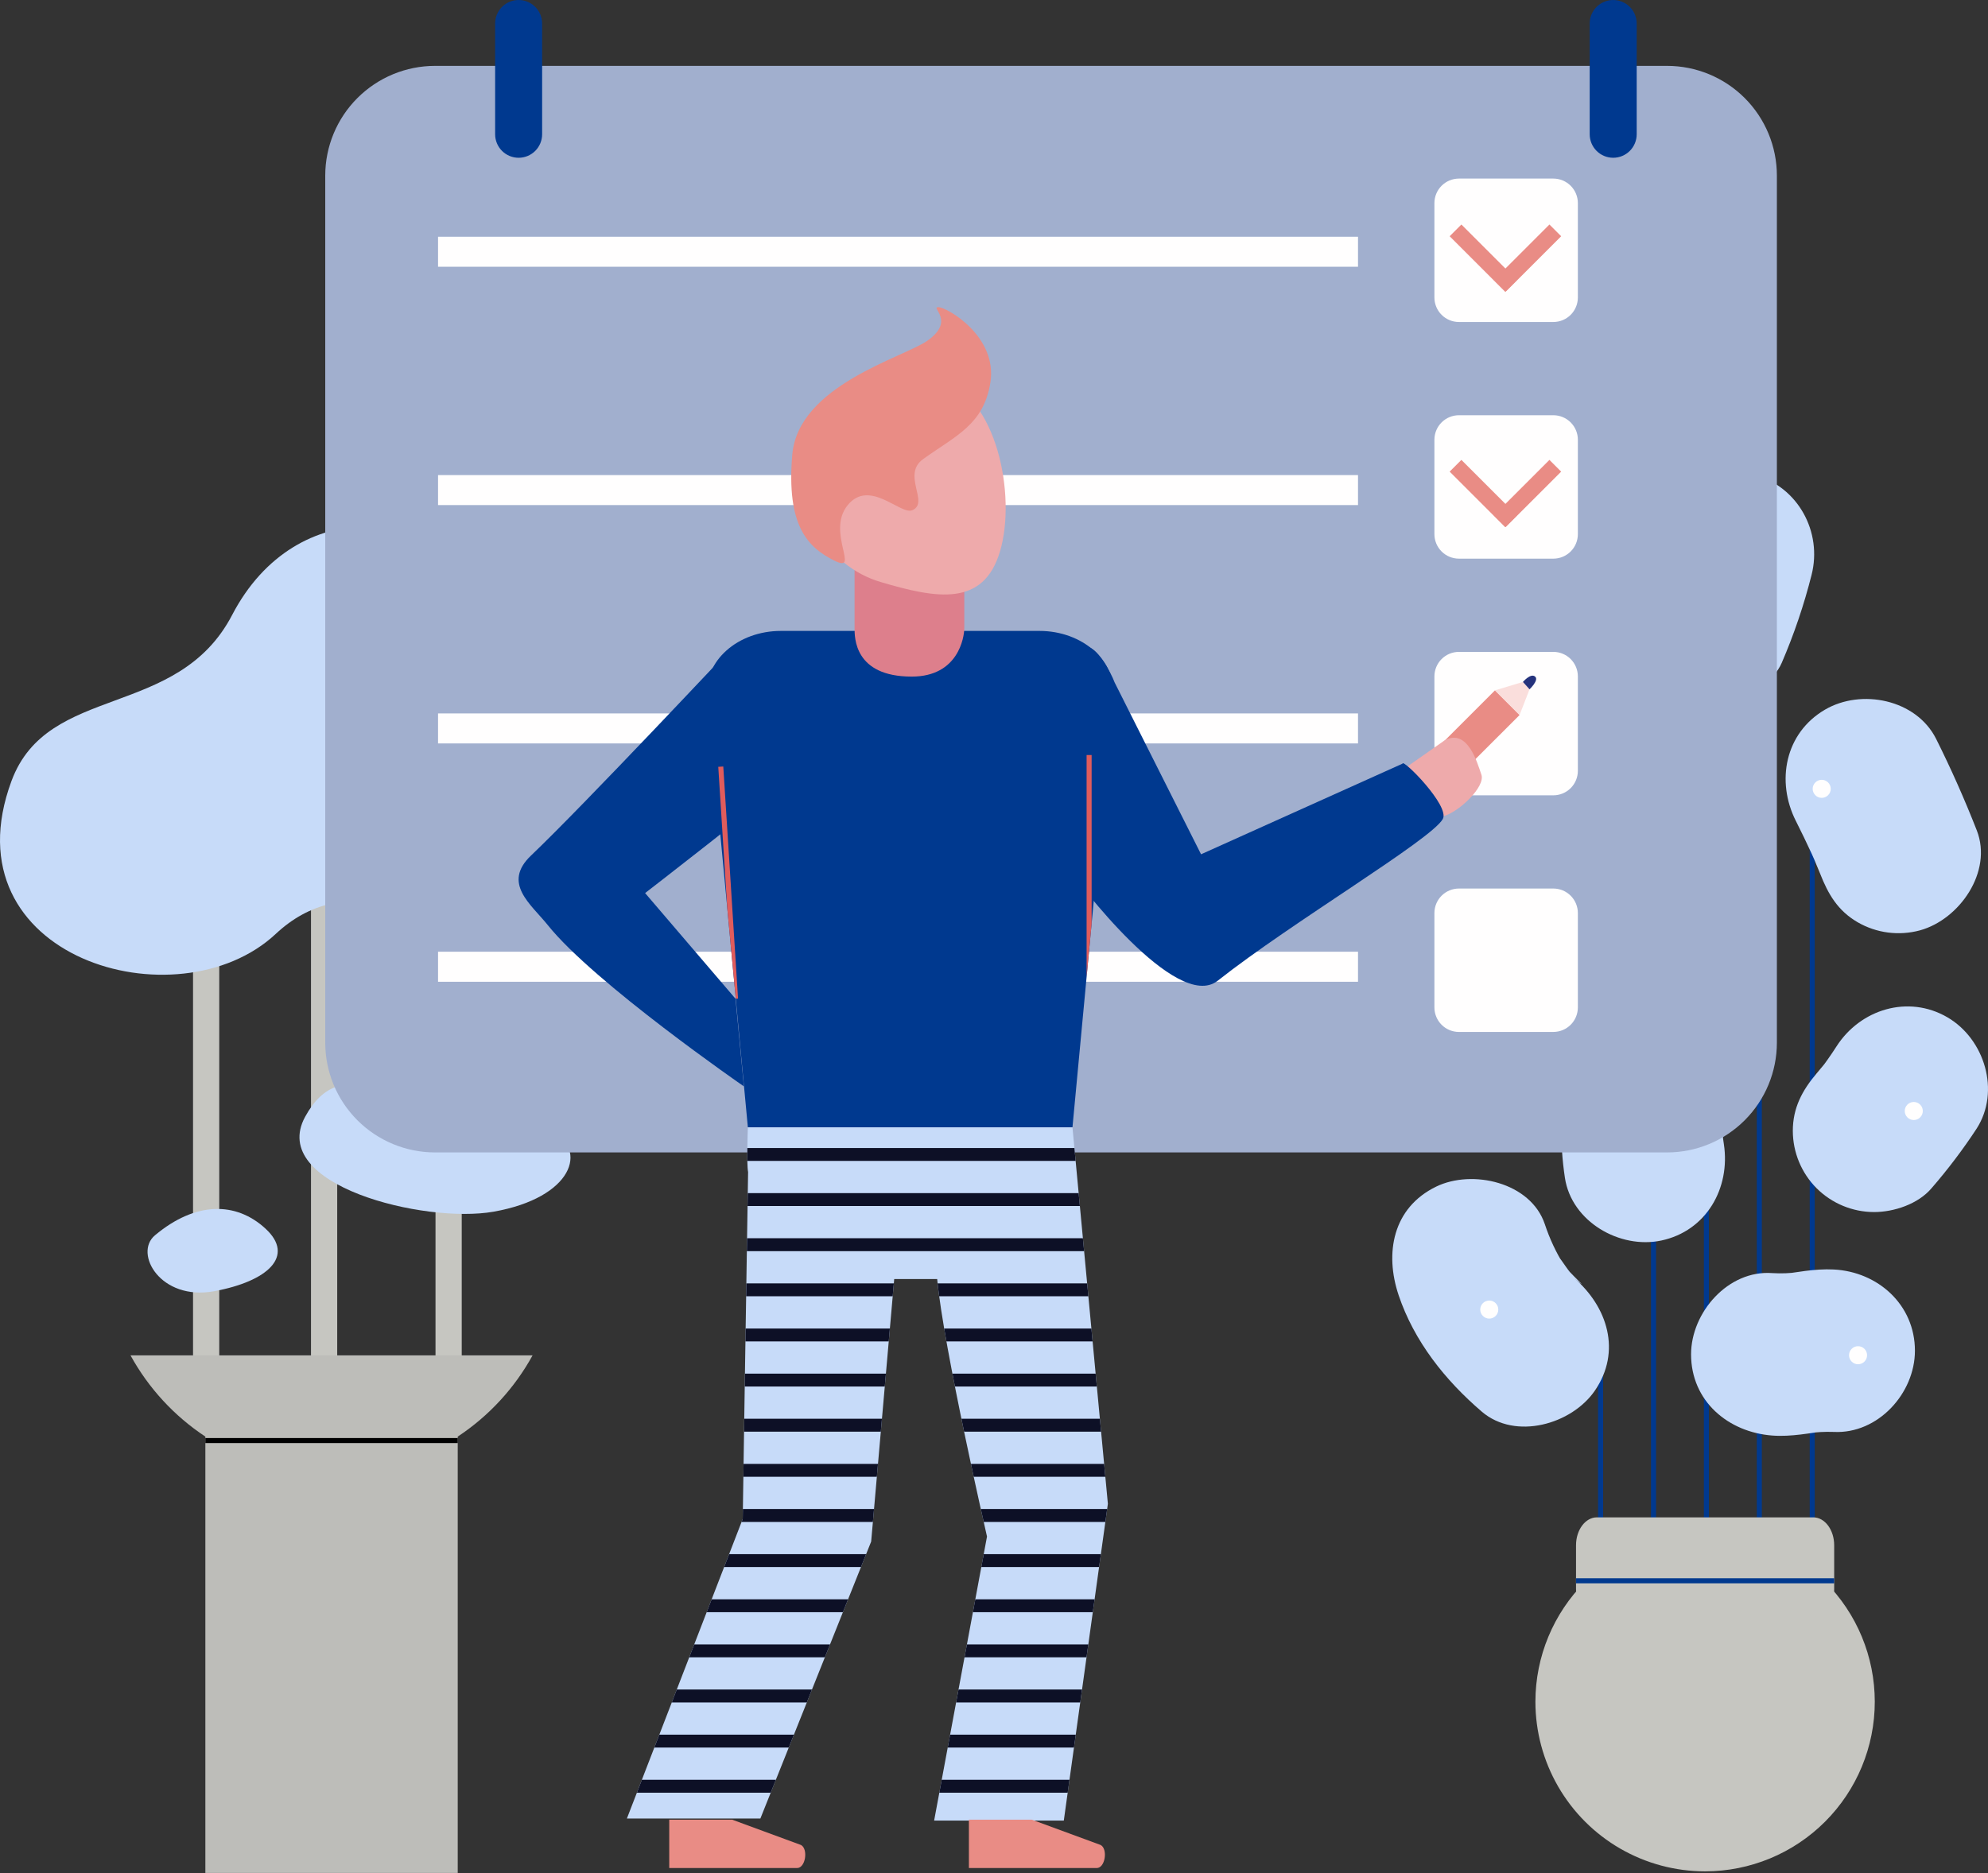 <svg xmlns="http://www.w3.org/2000/svg" xmlns:xlink="http://www.w3.org/1999/xlink" width="621.824" height="586" viewBox="0 0 621.824 586">
  <rect x="0" y="0" width="621.824" height="586" fill="#333333" stroke="none"/>
  <defs>
    <clipPath id="clip-path">
      <path id="Path_257" data-name="Path 257" d="M139.693,96.85h1.574V-47.225h-1.574Z" transform="translate(-139.693 47.225)" fill="#00398f"/>
    </clipPath>
    <clipPath id="clip-path-2">
      <path id="Path_259" data-name="Path 259" d="M148.9,249.449h1.577V-114.377H148.9Z" transform="translate(-148.904 114.377)" fill="#00398f"/>
    </clipPath>
    <clipPath id="clip-path-3">
      <path id="Path_261" data-name="Path 261" d="M144.3,186.284h1.574v-268H144.3Z" transform="translate(-144.299 81.715)" fill="#00398f"/>
    </clipPath>
    <clipPath id="clip-path-4">
      <path id="Path_263" data-name="Path 263" d="M158.115,180.725h1.577V-95.891h-1.577Z" transform="translate(-158.115 95.891)" fill="#00398f"/>
    </clipPath>
    <clipPath id="clip-path-5">
      <path id="Path_265" data-name="Path 265" d="M153.51,257.64h1.574V-115.9H153.51Z" transform="translate(-153.51 115.902)" fill="#00398f"/>
    </clipPath>
    <clipPath id="clip-path-6">
      <path id="Path_268" data-name="Path 268" d="M134.237,23.217A53.075,53.075,0,1,1,187.314,76.29a53.075,53.075,0,0,1-53.077-53.073" transform="translate(-134.237 29.856)" fill="none" clip-rule="evenodd"/>
    </clipPath>
    <clipPath id="clip-path-7">
      <path id="Path_267" data-name="Path 267" d="M-607,1292.342H2845.935V-188H-607Z" transform="translate(607 188)" fill="none"/>
    </clipPath>
    <clipPath id="clip-path-8">
      <path id="Path_271" data-name="Path 271" d="M144.311-31.139H211.98c3.615,0,6.543,3.913,6.543,8.738V-8.725c0,4.822-2.928,8.735-6.543,8.735H144.311c-3.615,0-6.539-3.913-6.539-8.735V-22.4c0-4.825,2.925-8.738,6.539-8.738" transform="translate(-137.772 31.139)" fill="none" clip-rule="evenodd"/>
    </clipPath>
    <clipPath id="clip-path-10">
      <path id="Path_275" data-name="Path 275" d="M144.311-31.139H211.98c3.615,0,6.543,3.913,6.543,8.738V-8.725c0,4.822-2.928,8.735-6.543,8.735H144.311c-3.615,0-6.539-3.913-6.539-8.735V-22.4C137.772-27.226,140.7-31.139,144.311-31.139Z" transform="translate(-137.772 31.139)" fill="none" clip-rule="evenodd"/>
    </clipPath>
    <clipPath id="clip-path-12">
      <rect id="Rectangle_17" data-name="Rectangle 17" width="86.234" height="3.593" fill="#00398f"/>
    </clipPath>
    <clipPath id="clip-path-13">
      <path id="Path_273" data-name="Path 273" d="M137.772-24.258h80.751v-1.574H137.772Z" transform="translate(-137.772 25.832)" fill="#00398f"/>
    </clipPath>
    <clipPath id="clip-path-14">
      <path id="Path_278" data-name="Path 278" d="M150.148-103.525a154.852,154.852,0,0,1-6.137,19.974q1.277-3.034,2.562-6.069c-.212.492-.428.988-.64,1.484-2.831,6.582-4.545,12.36-2.562,19.579a25.609,25.609,0,0,0,11.677,15.188,25.6,25.6,0,0,0,19.582,2.562c5.695-1.567,12.737-5.986,15.188-11.681a182,182,0,0,0,9.335-27.526c3.413-13.417-4.207-27.534-17.746-31.26-13.151-3.618-27.846,4.33-31.26,17.75" transform="translate(-142.515 122.148)" fill="#c7dbf9" clip-rule="evenodd"/>
    </clipPath>
    <clipPath id="clip-path-15">
      <path id="Path_277" data-name="Path 277" d="M-607,1292.342H2845.935V-188H-607Z" transform="translate(607 188)" fill="#c7dbf9"/>
    </clipPath>
    <clipPath id="clip-path-16">
      <path id="Path_281" data-name="Path 281" d="M123.757-24.277C128.63-9.8,138.327,2.358,149.778,12.174c10.535,9.026,28.116,3.967,35.338-6.536,8.469-12.31,3.974-26.334-6.532-35.338,5.562,4.768-.244-.625-1.3-1.858-.938-1.092-5.472-7.926-1.782-2.08a59.645,59.645,0,0,1-6.008-12.838c-4.423-13.154-22.708-17.222-33.962-11.767-13.636,6.608-16.183,20.847-11.771,33.965" transform="translate(-121.775 60.596)" fill="none" clip-rule="evenodd"/>
    </clipPath>
    <clipPath id="clip-path-18">
      <path id="Path_284" data-name="Path 284" d="M141.842-60.42c-.079,9.1-1.872,17.929-3.532,26.851A100.471,100.471,0,0,0,137.624.476c2.077,13.708,17.157,22.345,30.117,19.607,14.146-2.989,21.68-16.427,19.607-30.117q-.663-4.807-.284-1.473-.043-2.733.147-5.458a107.1,107.1,0,0,1,1.843-13.517c1.581-8.95,3.449-17.725,3.528-26.855.122-13.837-9.479-26.05-23.829-26.912-13.276-.8-26.79,9.974-26.912,23.829" transform="translate(-136.491 84.291)" fill="#c7dbf9" clip-rule="evenodd"/>
    </clipPath>
    <clipPath id="clip-path-20">
      <path id="Path_287" data-name="Path 287" d="M159.2-64.286q2.587,5.142,5,10.366c.7,1.516,1.365,3.047,2.034,4.578-3.054-7,0,.122.571,1.574,2.512,6.432,5.519,11.577,11.681,15.188a25.57,25.57,0,0,0,19.579,2.562c12.31-3.388,22.794-18.339,17.75-31.26Q210.1-75.889,203.083-89.936c-6.22-12.367-23.391-15.781-34.767-9.116-12.5,7.323-15.339,22.392-9.119,34.766" transform="translate(-156.018 102.4)" fill="#c7dbf9" clip-rule="evenodd"/>
    </clipPath>
    <clipPath id="clip-path-22">
      <path id="Path_290" data-name="Path 290" d="M170.281-63.079c-1.8,2.806-3.726,5.512-5.756,8.149q1.989-2.571,3.974-5.142-2.15,2.743-4.409,5.4c-4.506,5.311-7.445,10.794-7.445,17.969a25.5,25.5,0,0,0,7.445,17.965,25.5,25.5,0,0,0,17.965,7.445c6.248,0,13.8-2.522,17.969-7.445a174.279,174.279,0,0,0,14.139-18.695c7.466-11.685,2.472-27.979-9.116-34.766-12.31-7.211-27.325-2.533-34.766,9.116" transform="translate(-156.645 75.627)" fill="none" clip-rule="evenodd"/>
    </clipPath>
    <clipPath id="clip-path-24">
      <path id="Path_293" data-name="Path 293" d="M173.2-.736c5.943.446,11.875-.787,17.732-1.592l-6.755.905a45.641,45.641,0,0,1,8.224-.446c13.844.7,25.41-12.087,25.41-25.41,0-14.379-11.58-24.713-25.41-25.41-5.925-.3-11.843.931-17.685,1.721q3.379-.453,6.755-.909a41.08,41.08,0,0,1-8.271.316c-13.83-1.035-25.41,12.346-25.41,25.414,0,14.635,11.606,24.375,25.41,25.41" transform="translate(-147.786 52.734)" fill="none" clip-rule="evenodd"/>
    </clipPath>
    <clipPath id="clip-path-26">
      <path id="Path_296" data-name="Path 296" d="M132.98-97.645a2.822,2.822,0,0,1-2.824,2.821,2.818,2.818,0,0,1-2.821-2.821,2.822,2.822,0,0,1,2.821-2.824,2.825,2.825,0,0,1,2.824,2.824" transform="translate(-127.335 100.469)" fill="none" clip-rule="evenodd"/>
    </clipPath>
    <clipPath id="clip-path-28">
      <path id="Path_299" data-name="Path 299" d="M153.885-106.682a2.825,2.825,0,0,1-2.824,2.824,2.825,2.825,0,0,1-2.824-2.824,2.825,2.825,0,0,1,2.824-2.824,2.825,2.825,0,0,1,2.824,2.824" transform="translate(-148.237 109.506)" fill="none" clip-rule="evenodd"/>
    </clipPath>
    <clipPath id="clip-path-30">
      <path id="Path_302" data-name="Path 302" d="M164.022-92.54a2.825,2.825,0,0,1-2.824,2.824,2.825,2.825,0,0,1-2.824-2.824,2.822,2.822,0,0,1,2.824-2.821,2.821,2.821,0,0,1,2.824,2.821" transform="translate(-158.374 95.361)" fill="none" clip-rule="evenodd"/>
    </clipPath>
    <clipPath id="clip-path-32">
      <path id="Path_305" data-name="Path 305" d="M153.753-71.338a2.822,2.822,0,0,1-2.821,2.824,2.825,2.825,0,0,1-2.824-2.824,2.825,2.825,0,0,1,2.824-2.824,2.822,2.822,0,0,1,2.821,2.824" transform="translate(-148.108 74.162)" fill="none" clip-rule="evenodd"/>
    </clipPath>
    <clipPath id="clip-path-34">
      <path id="Path_308" data-name="Path 308" d="M172.037-64.484a2.825,2.825,0,0,1-2.824,2.824,2.825,2.825,0,0,1-2.824-2.824,2.825,2.825,0,0,1,2.824-2.824,2.825,2.825,0,0,1,2.824,2.824" transform="translate(-166.389 67.308)" fill="none" clip-rule="evenodd"/>
    </clipPath>
    <clipPath id="clip-path-36">
      <path id="Path_311" data-name="Path 311" d="M167.183-43.218a2.822,2.822,0,0,1-2.821,2.824,2.825,2.825,0,0,1-2.824-2.824,2.825,2.825,0,0,1,2.824-2.824,2.822,2.822,0,0,1,2.821,2.824" transform="translate(-161.538 46.042)" fill="none" clip-rule="evenodd"/>
    </clipPath>
    <clipPath id="clip-path-38">
      <path id="Path_314" data-name="Path 314" d="M135.033-47.707a2.824,2.824,0,0,1-2.26,3.291,2.824,2.824,0,0,1-3.291-2.264,2.824,2.824,0,0,1,2.264-3.291,2.819,2.819,0,0,1,3.288,2.264" transform="translate(-129.434 50.018)" fill="none" clip-rule="evenodd"/>
    </clipPath>
    <clipPath id="clip-path-40">
      <path id="Path_316" data-name="Path 316" d="M27.647,86.674h8.2V-92.07h-8.2Z" transform="translate(-27.647 92.07)" fill="none"/>
    </clipPath>
    <clipPath id="clip-path-41">
      <path id="Path_318" data-name="Path 318" d="M17.378,70.2h8.2V-87.544h-8.2Z" transform="translate(-17.378 87.544)" fill="none"/>
    </clipPath>
    <clipPath id="clip-path-42">
      <path id="Path_320" data-name="Path 320" d="M38.487,73.363h8.2V-84.376h-8.2Z" transform="translate(-38.487 84.376)" fill="none"/>
    </clipPath>
    <clipPath id="clip-path-43">
      <path id="Path_323" data-name="Path 323" d="M137.7-45.244H11.935A71.939,71.939,0,0,0,35.347-19.827V116.7h78.94V-19.827A71.939,71.939,0,0,0,137.7-45.244" transform="translate(-11.935 45.244)" fill="none" clip-rule="evenodd"/>
    </clipPath>
    <clipPath id="clip-path-45">
      <path id="Path_327" data-name="Path 327" d="M137.7-45.244H11.935A71.939,71.939,0,0,0,35.347-19.827V116.7h78.94V-19.827A71.939,71.939,0,0,0,137.7-45.244Z" transform="translate(-11.935 45.244)" fill="none" clip-rule="evenodd"/>
    </clipPath>
    <clipPath id="clip-path-46">
      <path id="Path_326" data-name="Path 326" d="M-607,1292.342H2845.935V-188H-607Z" transform="translate(607 188)"/>
    </clipPath>
    <clipPath id="clip-path-47">
      <rect id="Rectangle_18" data-name="Rectangle 18" width="118.571" height="7.186"/>
    </clipPath>
    <clipPath id="clip-path-48">
      <path id="Path_325" data-name="Path 325" d="M14.887-36.472H130.045v-1.574H14.887Z" transform="translate(-14.887 38.046)"/>
    </clipPath>
    <clipPath id="clip-path-49">
      <path id="Path_330" data-name="Path 330" d="M153.136-93.15C138.785-123.9,93.25-128.258,73.187-89.733,56.1-56.932,15.529-68.466,4.171-37.8c-20.5,55.348,51.963,76.565,82.68,47.831C108.036-9.784,135.009,2,158.6,20.965c38.266,30.749,97.717-34.849,60.133-65.6-29.168-23.865-47.917-10.628-65.6-48.517" transform="translate(-0.574 117.421)" fill="#c7dbf9" clip-rule="evenodd"/>
    </clipPath>
    <clipPath id="clip-path-51">
      <path id="Path_333" data-name="Path 333" d="M15.725-49.74c-6.7,5.612,1.714,20.57,18.515,17.484S59.611-43.225,50.355-51.8s-21.946-8.573-34.63,2.059" transform="translate(-13.418 57.992)" fill="#c7dbf9" clip-rule="evenodd"/>
    </clipPath>
    <clipPath id="clip-path-53">
      <path id="Path_336" data-name="Path 336" d="M28.419-58.775c11.448-20.991,29-3.4,39.937,1.947,21.914,10.715,25.478-3.331,37.012,2.436,11.692,5.842,6.82,20.94-18.019,25.324-21.587,3.812-70.618-8.278-58.93-29.707" transform="translate(-26.644 68.817)" fill="#c7dbf9" clip-rule="evenodd"/>
    </clipPath>
    <clipPath id="clip-path-55">
      <path id="Path_339" data-name="Path 339" d="M448.589,182.423H63.244a34.357,34.357,0,0,1-34.357-34.357V-123.171a34.357,34.357,0,0,1,34.357-34.357H448.589a34.357,34.357,0,0,1,34.357,34.357V148.066a34.357,34.357,0,0,1-34.357,34.357" transform="translate(-28.887 157.528)" fill="none" clip-rule="evenodd"/>
    </clipPath>
    <clipPath id="clip-path-57">
      <path id="Path_341" data-name="Path 341" d="M38.707-133.263H326.465v-9.385H38.707Z" transform="translate(-38.707 142.648)" fill="none"/>
    </clipPath>
    <clipPath id="clip-path-58">
      <path id="Path_343" data-name="Path 343" d="M38.707-112.511H326.465V-121.9H38.707Z" transform="translate(-38.707 121.896)" fill="none"/>
    </clipPath>
    <clipPath id="clip-path-59">
      <path id="Path_345" data-name="Path 345" d="M38.707-91.758H326.465v-9.385H38.707Z" transform="translate(-38.707 101.143)" fill="none"/>
    </clipPath>
    <clipPath id="clip-path-60">
      <path id="Path_347" data-name="Path 347" d="M38.707-71H326.465v-9.389H38.707Z" transform="translate(-38.707 80.391)" fill="none"/>
    </clipPath>
    <clipPath id="clip-path-61">
      <path id="Path_350" data-name="Path 350" d="M162.643-102.84H133.119a7.673,7.673,0,0,1-7.675-7.675v-29.521a7.676,7.676,0,0,1,7.675-7.678h29.524a7.679,7.679,0,0,1,7.675,7.678v29.521a7.676,7.676,0,0,1-7.675,7.675" transform="translate(-125.444 147.714)" fill="none" clip-rule="evenodd"/>
    </clipPath>
    <clipPath id="clip-path-63">
      <path id="Path_353" data-name="Path 353" d="M162.643-82.233H133.119a7.676,7.676,0,0,1-7.675-7.675v-29.524a7.673,7.673,0,0,1,7.675-7.675h29.524a7.676,7.676,0,0,1,7.675,7.675v29.524a7.678,7.678,0,0,1-7.675,7.675" transform="translate(-125.444 127.107)" fill="none" clip-rule="evenodd"/>
    </clipPath>
    <clipPath id="clip-path-65">
      <path id="Path_356" data-name="Path 356" d="M162.643-61.627H133.119a7.673,7.673,0,0,1-7.675-7.675V-98.826a7.676,7.676,0,0,1,7.675-7.675h29.524a7.678,7.678,0,0,1,7.675,7.675V-69.3a7.676,7.676,0,0,1-7.675,7.675" transform="translate(-125.444 106.501)" fill="none" clip-rule="evenodd"/>
    </clipPath>
    <clipPath id="clip-path-67">
      <path id="Path_359" data-name="Path 359" d="M162.643-41.02H133.119a7.676,7.676,0,0,1-7.675-7.675V-78.219a7.673,7.673,0,0,1,7.675-7.675h29.524a7.676,7.676,0,0,1,7.675,7.675V-48.7a7.678,7.678,0,0,1-7.675,7.675" transform="translate(-125.444 85.894)" fill="none" clip-rule="evenodd"/>
    </clipPath>
    <clipPath id="clip-path-69">
      <path id="Path_362" data-name="Path 362" d="M132.636-74.66l-7.707-7.7,20.786-20.786,7.707,7.707L132.636-74.66" transform="translate(-124.929 103.149)" fill="none" clip-rule="evenodd"/>
    </clipPath>
    <clipPath id="clip-path-71">
      <path id="Path_365" data-name="Path 365" d="M135.158-74.523c4.8-1.383,13.028-9.18,11.721-12.957-1.286-3.7-4.279-14.462-11.386-10.794l-12.648,8.864,6.176,16.654,6.137-1.768" transform="translate(-122.845 99.025)" fill="none" clip-rule="evenodd"/>
    </clipPath>
    <clipPath id="clip-path-73">
      <path id="Path_368" data-name="Path 368" d="M92.983-65.1H194.516L205.593,52.693l-13.787,99.115H151.244l16.539-88.874S154.151,3.615,152.2-17.627H138.762l-7.211,82.134L96.9,151.15H55.148L91.38,57.418S92.8-37.108,93.058-51.114c-.517-2.45-.075-13.988-.075-13.988" transform="translate(-55.148 65.102)" fill="none" clip-rule="evenodd"/>
    </clipPath>
    <clipPath id="clip-path-75">
      <path id="Path_371" data-name="Path 371" d="M74.886,46.981H176.419L189.1-87.885c1.135-11-9.5-20.441-23.021-20.441H85.231c-13.524,0-24.156,9.443-23.021,20.441L74.886,46.981" transform="translate(-62.127 108.326)" fill="#00398f" clip-rule="evenodd"/>
    </clipPath>
    <clipPath id="clip-path-76">
      <path id="Path_370" data-name="Path 370" d="M-607,1292.342H2845.935V-188H-607Z" transform="translate(607 188)" fill="#00398f"/>
    </clipPath>
    <clipPath id="clip-path-77">
      <path id="Path_374" data-name="Path 374" d="M92.846-76.055c-17.983,0-17.879-12.231-17.879-15.17v-19.9c0-4.506,6.723-4.125,10.725-4.125H98.566c4,0,10.722,3.651,10.722,8.16v15.867c0,2.9-1.89,15.17-16.442,15.17" transform="translate(-74.967 115.26)" fill="none" clip-rule="evenodd"/>
    </clipPath>
    <clipPath id="clip-path-79">
      <path id="Path_377" data-name="Path 377" d="M131.648-75.51c-5.17,17.5-19.805,14.821-37.3,9.651A33.043,33.043,0,0,1,72.021-106.91a33.04,33.04,0,0,1,41.051-22.324c17.5,5.17,23.747,36.225,18.576,53.723" transform="translate(-70.658 130.596)" fill="none" clip-rule="evenodd"/>
    </clipPath>
    <clipPath id="clip-path-81">
      <path id="Path_380" data-name="Path 380" d="M113.115-95.83,140.16-42.046,203.172-70.4c0-1.739,14.922,13.266,12.6,17.329C212.01-46.49,168.516-20.778,145.384-2.5c-12.935,10.226-44.6-31.791-46.408-34.81-2.892-4.815-6.809-34.655-7.351-51.305A7.316,7.316,0,0,1,98.2-96.132l6-10.794c3.32-.341,7.754,7.966,8.918,11.1" transform="translate(-91.621 106.936)" fill="#00398f" clip-rule="evenodd"/>
    </clipPath>
    <clipPath id="clip-path-83">
      <path id="Path_383" data-name="Path 383" d="M113.122-107.094S66.175-57.021,49.611-41.251c-9.137,8.7,0,15.231,5.221,21.756,14.48,18.1,61.352,50.472,61.352,50.472L113.571,3.565,85.29-29.5S125.069-60.222,126.4-62.436c3.622-6.033.6-32.589.6-32.589l-13.88-12.069" transform="translate(-45.72 107.094)" fill="#00398f" clip-rule="evenodd"/>
    </clipPath>
    <clipPath id="clip-path-85">
      <path id="Path_386" data-name="Path 386" d="M104.635-4.811H84.92V10.312h39.987c2.637,0,3.546-5.929,1.236-7.208L104.635-4.811" transform="translate(-84.92 4.811)" fill="none" clip-rule="evenodd"/>
    </clipPath>
    <clipPath id="clip-path-87">
      <path id="Path_389" data-name="Path 389" d="M78.548-4.811H58.833V10.312H98.82c2.641,0,3.546-5.929,1.236-7.208L78.548-4.811" transform="translate(-58.833 4.811)" fill="none" clip-rule="evenodd"/>
    </clipPath>
    <clipPath id="clip-path-89">
      <path id="Path_396" data-name="Path 396" d="M74.886,46.981H176.419L189.1-87.885c1.135-11-9.5-20.441-23.021-20.441H85.231c-13.524,0-24.156,9.443-23.021,20.441Z" transform="translate(-62.127 108.326)" fill="none" clip-rule="evenodd"/>
    </clipPath>
    <clipPath id="clip-path-91">
      <rect id="Rectangle_19" data-name="Rectangle 19" width="118.571" height="79.047" fill="none"/>
    </clipPath>
    <clipPath id="clip-path-92">
      <path id="Path_391" data-name="Path 391" d="M95.166-23.891H96.74V-97.52H95.166Z" transform="translate(-95.166 97.52)" fill="none"/>
    </clipPath>
    <clipPath id="clip-path-93">
      <path id="Path_394" data-name="Path 394" d="M67.715-23.8,63.1-96.42l1.57-.1L69.286-23.9l-1.57.1" transform="translate(-63.102 96.521)" fill="none" clip-rule="evenodd"/>
    </clipPath>
    <clipPath id="clip-path-94">
      <path id="Path_393" data-name="Path 393" d="M61,49.095H193.943V-109H61Z" transform="translate(-61 109)" fill="none"/>
    </clipPath>
    <clipPath id="clip-path-95">
      <path id="Path_399" data-name="Path 399" d="M130.714-101.246l7.707,7.707,3.112-8.038-2.07-2.307-8.749,2.637" transform="translate(-130.714 103.883)" fill="none" clip-rule="evenodd"/>
    </clipPath>
    <clipPath id="clip-path-97">
      <path id="Path_402" data-name="Path 402" d="M133.149-102.465l2.07,2.307s2.943-2.785,1.811-3.916c-1.358-1.358-3.88,1.61-3.88,1.61" transform="translate(-133.149 104.43)" fill="none" clip-rule="evenodd"/>
    </clipPath>
    <clipPath id="clip-path-99">
      <path id="Path_434" data-name="Path 434" d="M92.983-65.1H194.516L205.593,52.693l-13.787,99.115H151.244l16.539-88.874S154.151,3.615,152.2-17.627H138.762l-7.211,82.134L96.9,151.15H55.148L91.38,57.418S92.8-37.108,93.058-51.114C92.541-53.565,92.983-65.1,92.983-65.1Z" transform="translate(-55.148 65.102)" fill="none" clip-rule="evenodd"/>
    </clipPath>
    <clipPath id="clip-path-101">
      <rect id="Rectangle_20" data-name="Rectangle 20" width="154.502" height="204.805" fill="none"/>
    </clipPath>
    <clipPath id="clip-path-102">
      <path id="Path_404" data-name="Path 404" d="M55.148-59.266H205.593V-63.3H55.148Z" transform="translate(-55.148 63.301)" fill="none"/>
    </clipPath>
    <clipPath id="clip-path-103">
      <path id="Path_406" data-name="Path 406" d="M55.148-55.34H205.593v-4.031H55.148Z" transform="translate(-55.148 59.371)" fill="none"/>
    </clipPath>
    <clipPath id="clip-path-104">
      <path id="Path_408" data-name="Path 408" d="M55.148-51.407H205.593v-4.035H55.148Z" transform="translate(-55.148 55.442)" fill="none"/>
    </clipPath>
    <clipPath id="clip-path-105">
      <path id="Path_410" data-name="Path 410" d="M55.148-47.477H205.593v-4.035H55.148Z" transform="translate(-55.148 51.512)" fill="none"/>
    </clipPath>
    <clipPath id="clip-path-106">
      <path id="Path_412" data-name="Path 412" d="M55.148-43.551H205.593v-4.031H55.148Z" transform="translate(-55.148 47.582)" fill="none"/>
    </clipPath>
    <clipPath id="clip-path-107">
      <path id="Path_414" data-name="Path 414" d="M55.148-39.618H205.593v-4.035H55.148Z" transform="translate(-55.148 43.653)" fill="none"/>
    </clipPath>
    <clipPath id="clip-path-108">
      <path id="Path_416" data-name="Path 416" d="M55.148-35.688H205.593v-4.035H55.148Z" transform="translate(-55.148 39.723)" fill="none"/>
    </clipPath>
    <clipPath id="clip-path-109">
      <path id="Path_418" data-name="Path 418" d="M55.148-31.759H205.593v-4.035H55.148Z" transform="translate(-55.148 35.794)" fill="none"/>
    </clipPath>
    <clipPath id="clip-path-110">
      <path id="Path_420" data-name="Path 420" d="M55.148-27.829H205.593v-4.035H55.148Z" transform="translate(-55.148 31.864)" fill="none"/>
    </clipPath>
    <clipPath id="clip-path-111">
      <path id="Path_422" data-name="Path 422" d="M55.148-23.9H205.593v-4.031H55.148Z" transform="translate(-55.148 27.934)" fill="none"/>
    </clipPath>
    <clipPath id="clip-path-112">
      <path id="Path_424" data-name="Path 424" d="M55.148-19.97H205.593V-24H55.148Z" transform="translate(-55.148 24.005)" fill="none"/>
    </clipPath>
    <clipPath id="clip-path-113">
      <path id="Path_426" data-name="Path 426" d="M55.148-16.04H205.593v-4.035H55.148Z" transform="translate(-55.148 20.075)" fill="none"/>
    </clipPath>
    <clipPath id="clip-path-114">
      <path id="Path_428" data-name="Path 428" d="M55.148-12.111H205.593v-4.035H55.148Z" transform="translate(-55.148 16.146)" fill="none"/>
    </clipPath>
    <clipPath id="clip-path-115">
      <path id="Path_430" data-name="Path 430" d="M55.148-8.181H205.593v-4.035H55.148Z" transform="translate(-55.148 12.216)" fill="none"/>
    </clipPath>
    <clipPath id="clip-path-116">
      <path id="Path_432" data-name="Path 432" d="M55.148-4.255H205.593V-8.286H55.148Z" transform="translate(-55.148 8.286)" fill="none"/>
    </clipPath>
    <clipPath id="clip-path-117">
      <path id="Path_437" data-name="Path 437" d="M107.319-72.98c5.5-2.357-3.464-11.077,3.413-16.014,10.24-7.351,18.9-10.765,21.005-23.894,2.325-14.541-13.654-23.632-16.28-23.632s5.515,4.2-3.413,10.5c-7.492,5.289-40.433,13.916-42.272,35.708C67.91-68.234,74.5-61.429,82.9-57.228s-2.627-8.925,4.2-17.326,16.542,3.148,20.218,1.574" transform="translate(-69.455 136.52)" fill="none" clip-rule="evenodd"/>
    </clipPath>
    <clipPath id="clip-path-119">
      <path id="Path_440" data-name="Path 440" d="M147.8-126.357l-3.672,3.672-17.358-17.358,3.672-3.672L147.8-126.357" transform="translate(-126.772 143.715)" fill="none" clip-rule="evenodd"/>
    </clipPath>
    <clipPath id="clip-path-121">
      <path id="Path_443" data-name="Path 443" d="M130.626-126.357l3.672,3.672,17.358-17.358-3.672-3.672-17.358,17.358" transform="translate(-130.626 143.715)" fill="none" clip-rule="evenodd"/>
    </clipPath>
    <clipPath id="clip-path-123">
      <path id="Path_446" data-name="Path 446" d="M147.8-105.864l-3.672,3.672-17.358-17.355,3.672-3.672L147.8-105.864" transform="translate(-126.772 123.218)" fill="none" clip-rule="evenodd"/>
    </clipPath>
    <clipPath id="clip-path-125">
      <path id="Path_449" data-name="Path 449" d="M130.626-105.864l3.672,3.672,17.358-17.355-3.672-3.672-17.358,17.354" transform="translate(-130.626 123.218)" fill="none" clip-rule="evenodd"/>
    </clipPath>
    <clipPath id="clip-path-127">
      <path id="Path_452" data-name="Path 452" d="M58.379-121.257a7.354,7.354,0,0,1-7.351,7.355,7.354,7.354,0,0,1-7.351-7.355v-34.655a7.351,7.351,0,0,1,7.351-7.351,7.351,7.351,0,0,1,7.351,7.351v34.655" transform="translate(-43.676 163.264)" fill="#00398f" clip-rule="evenodd"/>
    </clipPath>
    <clipPath id="clip-path-129">
      <path id="Path_455" data-name="Path 455" d="M153.665-121.257a7.354,7.354,0,0,1-7.351,7.355,7.354,7.354,0,0,1-7.351-7.355v-34.655a7.351,7.351,0,0,1,7.351-7.351,7.351,7.351,0,0,1,7.351,7.351v34.655" transform="translate(-138.962 163.264)" fill="#00398f" clip-rule="evenodd"/>
    </clipPath>
  </defs>
  <g id="Group_139" data-name="Group 139" transform="translate(-0.574 163.264)">
    <g id="Group_5" data-name="Group 5" transform="translate(500.438 253.672)" clip-path="url(#clip-path)">
      <path id="Path_256" data-name="Path 256" d="M134.693-52.225h37.5V127.78h-37.5Z" transform="translate(-152.658 34.26)" fill="#00398f"/>
    </g>
    <g id="Group_6" data-name="Group 6" transform="translate(533.534 12.39)" clip-path="url(#clip-path-2)">
      <path id="Path_258" data-name="Path 258" d="M143.9-119.377h37.508V280.38H143.9Z" transform="translate(-161.869 101.412)" fill="#00398f"/>
    </g>
    <g id="Group_7" data-name="Group 7" transform="translate(516.988 129.747)" clip-path="url(#clip-path-3)">
      <path id="Path_260" data-name="Path 260" d="M139.3-86.715h37.5v303.93H139.3Z" transform="translate(-157.264 68.75)" fill="#00398f"/>
    </g>
    <g id="Group_8" data-name="Group 8" transform="translate(566.63 78.812)" clip-path="url(#clip-path-4)">
      <path id="Path_262" data-name="Path 262" d="M153.115-100.891h37.508V211.655H153.115Z" transform="translate(-171.08 82.926)" fill="#00398f"/>
    </g>
    <g id="Group_9" data-name="Group 9" transform="translate(550.083 6.911)" clip-path="url(#clip-path-5)">
      <path id="Path_264" data-name="Path 264" d="M148.51-120.9h37.5V288.571h-37.5Z" transform="translate(-166.475 102.937)" fill="#00398f"/>
    </g>
    <g id="Group_11" data-name="Group 11" transform="translate(480.834 316.079)" clip-path="url(#clip-path-6)">
      <g id="Group_10" data-name="Group 10" transform="translate(-2663.312 -568.221)" clip-path="url(#clip-path-7)">
        <path id="Path_266" data-name="Path 266" d="M129.237-34.856h142.08V107.221H129.237Z" transform="translate(2516.11 585.112)" fill="#c6c6c1"/>
      </g>
    </g>
    <g id="Group_13" data-name="Group 13" transform="translate(493.536 311.47)" clip-path="url(#clip-path-8)">
      <g id="Group_12" data-name="Group 12" transform="translate(-2676.014 -563.612)" clip-path="url(#clip-path-7)">
        <path id="Path_269" data-name="Path 269" d="M132.772-36.139H249.453V30.94H132.772Z" transform="translate(2525.276 581.785)" fill="#c6c6c1"/>
      </g>
    </g>
    <g id="Group_18" data-name="Group 18" transform="translate(493.536 311.47)" clip-path="url(#clip-path-10)">
      <g id="Group_17" data-name="Group 17" transform="translate(-2676.014 -563.612)" clip-path="url(#clip-path-7)">
        <g id="Group_16" data-name="Group 16" transform="translate(2673.24 582.076)" style="isolation: isolate">
          <g id="Group_15" data-name="Group 15" transform="translate(0 0)" clip-path="url(#clip-path-12)">
            <g id="Group_14" data-name="Group 14" transform="translate(2.774 0.604)" clip-path="url(#clip-path-13)">
              <path id="Path_272" data-name="Path 272" d="M132.772-30.832H249.453v37.5H132.772Z" transform="translate(-150.737 12.867)" fill="#00398f"/>
            </g>
          </g>
        </g>
      </g>
    </g>
    <g id="Group_20" data-name="Group 20" transform="translate(510.576 -15.532)" clip-path="url(#clip-path-14)">
      <g id="Group_19" data-name="Group 19" transform="translate(-2693.054 -236.61)" clip-path="url(#clip-path-15)">
        <path id="Path_276" data-name="Path 276" d="M137.515-127.148H230.9V-18.976H137.515Z" transform="translate(2537.574 345.793)" fill="#c7dbf9"/>
      </g>
    </g>
    <g id="Group_22" data-name="Group 22" transform="translate(436.059 205.629)" clip-path="url(#clip-path-16)">
      <g id="Group_21" data-name="Group 21" transform="translate(-2618.536 -457.771)" clip-path="url(#clip-path-7)">
        <path id="Path_279" data-name="Path 279" d="M116.775-65.6h103.7V47.78h-103.7Z" transform="translate(2483.795 505.401)" fill="#c7dbf9"/>
      </g>
    </g>
    <g id="Group_24" data-name="Group 24" transform="translate(488.931 120.492)" clip-path="url(#clip-path-18)">
      <g id="Group_23" data-name="Group 23" transform="translate(-2671.409 -372.634)" clip-path="url(#clip-path-15)">
        <path id="Path_282" data-name="Path 282" d="M131.49-89.291h92.025V51.52H131.49Z" transform="translate(2521.953 443.96)" fill="#c7dbf9"/>
      </g>
    </g>
    <g id="Group_26" data-name="Group 26" transform="translate(559.096 55.425)" clip-path="url(#clip-path-20)">
      <g id="Group_25" data-name="Group 25" transform="translate(-2741.573 -307.567)" clip-path="url(#clip-path-15)">
        <path id="Path_285" data-name="Path 285" d="M151.018-107.4h97.017V1.814H151.018Z" transform="translate(2572.59 397.002)" fill="#c7dbf9"/>
      </g>
    </g>
    <g id="Group_28" data-name="Group 28" transform="translate(561.348 151.62)" clip-path="url(#clip-path-22)">
      <g id="Group_27" data-name="Group 27" transform="translate(-2743.825 -403.762)" clip-path="url(#clip-path-7)">
        <path id="Path_288" data-name="Path 288" d="M151.645-80.627h96.981V19.642H151.645Z" transform="translate(2574.215 466.424)" fill="#c7dbf9"/>
      </g>
    </g>
    <g id="Group_30" data-name="Group 30" transform="translate(529.517 233.878)" clip-path="url(#clip-path-24)">
      <g id="Group_29" data-name="Group 29" transform="translate(-2711.994 -486.02)" clip-path="url(#clip-path-7)">
        <path id="Path_291" data-name="Path 291" d="M142.786-57.734H248.738V30.289H142.786Z" transform="translate(2551.243 525.789)" fill="#c7dbf9"/>
      </g>
    </g>
    <g id="Group_32" data-name="Group 32" transform="translate(456.035 62.362)" clip-path="url(#clip-path-26)">
      <g id="Group_31" data-name="Group 31" transform="translate(-2638.512 -314.504)" clip-path="url(#clip-path-7)">
        <path id="Path_294" data-name="Path 294" d="M122.335-105.469H163.91v41.575H122.335Z" transform="translate(2498.212 402.008)" fill="#fffefe"/>
      </g>
    </g>
    <g id="Group_34" data-name="Group 34" transform="translate(531.137 29.892)" clip-path="url(#clip-path-28)">
      <g id="Group_33" data-name="Group 33" transform="translate(-2713.615 -282.034)" clip-path="url(#clip-path-7)">
        <path id="Path_297" data-name="Path 297" d="M143.237-114.506h41.579v41.579H143.237Z" transform="translate(2552.413 378.575)" fill="#fffefe"/>
      </g>
    </g>
    <g id="Group_36" data-name="Group 36" transform="translate(567.56 80.716)" clip-path="url(#clip-path-30)">
      <g id="Group_35" data-name="Group 35" transform="translate(-2750.038 -332.858)" clip-path="url(#clip-path-7)">
        <path id="Path_300" data-name="Path 300" d="M153.374-100.361h41.579v41.575H153.374Z" transform="translate(2578.698 415.253)" fill="#fffefe"/>
      </g>
    </g>
    <g id="Group_38" data-name="Group 38" transform="translate(530.674 156.885)" clip-path="url(#clip-path-32)">
      <g id="Group_37" data-name="Group 37" transform="translate(-2713.151 -409.027)" clip-path="url(#clip-path-7)">
        <path id="Path_303" data-name="Path 303" d="M143.108-79.162h41.575v41.579H143.108Z" transform="translate(2552.078 470.224)" fill="#fffefe"/>
      </g>
    </g>
    <g id="Group_40" data-name="Group 40" transform="translate(596.359 181.512)" clip-path="url(#clip-path-34)">
      <g id="Group_39" data-name="Group 39" transform="translate(-2778.836 -433.654)" clip-path="url(#clip-path-7)">
        <path id="Path_306" data-name="Path 306" d="M161.389-72.308h41.579v41.579H161.389Z" transform="translate(2599.482 487.997)" fill="#fffefe"/>
      </g>
    </g>
    <g id="Group_42" data-name="Group 42" transform="translate(578.929 257.922)" clip-path="url(#clip-path-36)">
      <g id="Group_41" data-name="Group 41" transform="translate(-2761.406 -510.064)" clip-path="url(#clip-path-7)">
        <path id="Path_309" data-name="Path 309" d="M156.538-51.042h41.575V-9.463H156.538Z" transform="translate(2586.903 543.141)" fill="#fffefe"/>
      </g>
    </g>
    <g id="Group_44" data-name="Group 44" transform="translate(463.576 243.635)" clip-path="url(#clip-path-38)">
      <g id="Group_43" data-name="Group 43" transform="translate(-2646.053 -495.777)" clip-path="url(#clip-path-7)">
        <path id="Path_312" data-name="Path 312" d="M124.434-55.018h41.577v41.581H124.434Z" transform="translate(2503.654 532.83)" fill="#fffefe"/>
      </g>
    </g>
    <g id="Group_45" data-name="Group 45" transform="translate(97.85 92.541)" clip-path="url(#clip-path-40)">
      <path id="Path_315" data-name="Path 315" d="M22.647-97.07h44.13V117.6H22.647Z" transform="translate(-40.612 79.105)" fill="#c6c6c1"/>
    </g>
    <g id="Group_46" data-name="Group 46" transform="translate(60.952 108.803)" clip-path="url(#clip-path-41)">
      <path id="Path_317" data-name="Path 317" d="M12.378-92.544h44.13v193.67H12.378Z" transform="translate(-30.343 74.579)" fill="#c6c6c1"/>
    </g>
    <g id="Group_47" data-name="Group 47" transform="translate(136.798 120.186)" clip-path="url(#clip-path-42)">
      <path id="Path_319" data-name="Path 319" d="M33.487-89.376h44.13v193.67H33.487Z" transform="translate(-51.452 71.411)" fill="#c6c6c1"/>
    </g>
    <g id="Group_49" data-name="Group 49" transform="translate(41.395 260.789)" clip-path="url(#clip-path-43)">
      <g id="Group_48" data-name="Group 48" transform="translate(-2223.873 -512.931)" clip-path="url(#clip-path-7)">
        <path id="Path_321" data-name="Path 321" d="M6.935-50.244h161.7V147.633H6.935Z" transform="translate(2198.973 545.21)" fill="#bdbdb9"/>
      </g>
    </g>
    <g id="Group_54" data-name="Group 54" transform="translate(41.395 260.789)" clip-path="url(#clip-path-45)">
      <g id="Group_53" data-name="Group 53" transform="translate(-2223.873 -512.931)" clip-path="url(#clip-path-46)">
        <g id="Group_52" data-name="Group 52" transform="translate(2231.292 535.367)" style="isolation: isolate">
          <g id="Group_51" data-name="Group 51" transform="translate(0 0)" clip-path="url(#clip-path-47)">
            <g id="Group_50" data-name="Group 50" transform="translate(3.187 3.428)" clip-path="url(#clip-path-48)">
              <path id="Path_324" data-name="Path 324" d="M9.887-43.046H160.975v37.5H9.887Z" transform="translate(-27.852 25.081)"/>
            </g>
          </g>
        </g>
      </g>
    </g>
    <g id="Group_56" data-name="Group 56" transform="translate(0.574 1.453)" clip-path="url(#clip-path-49)">
      <g id="Group_55" data-name="Group 55" transform="translate(-2183.051 -253.595)" clip-path="url(#clip-path-15)">
        <path id="Path_328" data-name="Path 328" d="M-4.426-122.421h266.07V59.9H-4.426Z" transform="translate(2169.512 358.051)" fill="#c7dbf9"/>
      </g>
    </g>
    <g id="Group_58" data-name="Group 58" transform="translate(46.723 214.986)" clip-path="url(#clip-path-51)">
      <g id="Group_57" data-name="Group 57" transform="translate(-2229.201 -467.128)" clip-path="url(#clip-path-15)">
        <path id="Path_331" data-name="Path 331" d="M8.418-62.992h76.66V-.91H8.418Z" transform="translate(2202.818 512.155)" fill="#c7dbf9"/>
      </g>
    </g>
    <g id="Group_60" data-name="Group 60" transform="translate(94.245 176.091)" clip-path="url(#clip-path-53)">
      <g id="Group_59" data-name="Group 59" transform="translate(-2276.722 -428.233)" clip-path="url(#clip-path-15)">
        <path id="Path_334" data-name="Path 334" d="M21.644-73.817h120.7V2.56H21.644Z" transform="translate(2237.114 484.084)" fill="#c7dbf9"/>
      </g>
    </g>
    <g id="Group_62" data-name="Group 62" transform="translate(102.305 -142.654)" clip-path="url(#clip-path-55)">
      <g id="Group_61" data-name="Group 61" transform="translate(-2284.782 -109.488)" clip-path="url(#clip-path-7)">
        <path id="Path_337" data-name="Path 337" d="M23.887-162.528h489.99V213.353H23.887Z" transform="translate(2242.93 254.051)" fill="#a1afce"/>
      </g>
    </g>
    <g id="Group_63" data-name="Group 63" transform="translate(137.589 -89.189)" clip-path="url(#clip-path-57)">
      <path id="Path_340" data-name="Path 340" d="M33.707-147.648H357.4v45.316H33.707Z" transform="translate(-51.672 129.683)" fill="#fffefe"/>
    </g>
    <g id="Group_64" data-name="Group 64" transform="translate(137.589 -14.626)" clip-path="url(#clip-path-58)">
      <path id="Path_342" data-name="Path 342" d="M33.707-126.9H357.4V-81.58H33.707Z" transform="translate(-51.672 108.931)" fill="#fffefe"/>
    </g>
    <g id="Group_65" data-name="Group 65" transform="translate(137.589 59.941)" clip-path="url(#clip-path-59)">
      <path id="Path_344" data-name="Path 344" d="M33.707-106.143H357.4v45.316H33.707Z" transform="translate(-51.672 88.178)" fill="#fffefe"/>
    </g>
    <g id="Group_66" data-name="Group 66" transform="translate(137.589 134.504)" clip-path="url(#clip-path-60)">
      <path id="Path_346" data-name="Path 346" d="M33.707-85.391H357.4v45.319H33.707Z" transform="translate(-51.672 67.426)" fill="#fffefe"/>
    </g>
    <g id="Group_68" data-name="Group 68" transform="translate(449.24 -107.392)" clip-path="url(#clip-path-61)">
      <g id="Group_67" data-name="Group 67" transform="translate(-2631.718 -144.75)" clip-path="url(#clip-path-7)">
        <path id="Path_348" data-name="Path 348" d="M120.444-152.714h80.8v80.8h-80.8Z" transform="translate(2493.309 279.499)" fill="#fffefe"/>
      </g>
    </g>
    <g id="Group_70" data-name="Group 70" transform="translate(449.24 -33.35)" clip-path="url(#clip-path-63)">
      <g id="Group_69" data-name="Group 69" transform="translate(-2631.718 -218.792)" clip-path="url(#clip-path-7)">
        <path id="Path_351" data-name="Path 351" d="M120.444-132.107h80.8v80.8h-80.8Z" transform="translate(2493.309 332.934)" fill="#fffefe"/>
      </g>
    </g>
    <g id="Group_72" data-name="Group 72" transform="translate(449.24 40.689)" clip-path="url(#clip-path-65)">
      <g id="Group_71" data-name="Group 71" transform="translate(-2631.718 -292.831)" clip-path="url(#clip-path-7)">
        <path id="Path_354" data-name="Path 354" d="M120.444-111.5h80.8v80.8h-80.8Z" transform="translate(2493.309 386.367)" fill="#fffefe"/>
      </g>
    </g>
    <g id="Group_74" data-name="Group 74" transform="translate(449.24 114.731)" clip-path="url(#clip-path-67)">
      <g id="Group_73" data-name="Group 73" transform="translate(-2631.718 -366.873)" clip-path="url(#clip-path-7)">
        <path id="Path_357" data-name="Path 357" d="M120.444-90.894h80.8v80.8h-80.8Z" transform="translate(2493.309 439.802)" fill="#fffefe"/>
      </g>
    </g>
    <g id="Group_76" data-name="Group 76" transform="translate(447.39 52.733)" clip-path="url(#clip-path-69)">
      <g id="Group_75" data-name="Group 75" transform="translate(-2629.868 -304.875)" clip-path="url(#clip-path-7)">
        <path id="Path_360" data-name="Path 360" d="M119.929-108.149h64.424v64.42H119.929Z" transform="translate(2491.973 395.059)" fill="#e98c85"/>
      </g>
    </g>
    <g id="Group_78" data-name="Group 78" transform="translate(439.902 67.55)" clip-path="url(#clip-path-71)">
      <g id="Group_77" data-name="Group 77" transform="translate(-2622.38 -319.692)" clip-path="url(#clip-path-7)">
        <path id="Path_363" data-name="Path 363" d="M117.845-104.025h60.1v62.2h-60.1Z" transform="translate(2486.569 405.752)" fill="#eeaaab"/>
      </g>
    </g>
    <g id="Group_80" data-name="Group 80" transform="translate(196.662 189.438)" clip-path="url(#clip-path-73)">
      <g id="Group_79" data-name="Group 79" transform="translate(-2379.14 -441.58)" clip-path="url(#clip-path-7)">
        <path id="Path_366" data-name="Path 366" d="M50.148-70.1H236.524v252.84H50.148Z" transform="translate(2311.027 493.717)" fill="#c7dbf9"/>
      </g>
    </g>
    <g id="Group_82" data-name="Group 82" transform="translate(221.738 34.132)" clip-path="url(#clip-path-75)">
      <g id="Group_81" data-name="Group 81" transform="translate(-2404.216 -286.274)" clip-path="url(#clip-path-76)">
        <path id="Path_369" data-name="Path 369" d="M57.127-113.326H220.109V77.911H57.127Z" transform="translate(2329.123 381.634)" fill="#00398f"/>
      </g>
    </g>
    <g id="Group_84" data-name="Group 84" transform="translate(267.873 9.217)" clip-path="url(#clip-path-77)">
      <g id="Group_83" data-name="Group 83" transform="translate(-2450.351 -261.359)" clip-path="url(#clip-path-7)">
        <path id="Path_372" data-name="Path 372" d="M69.967-120.26h70.252v75.135H69.967Z" transform="translate(2362.419 363.654)" fill="#dd7f8c"/>
      </g>
    </g>
    <g id="Group_86" data-name="Group 86" transform="translate(252.39 -45.887)" clip-path="url(#clip-path-79)">
      <g id="Group_85" data-name="Group 85" transform="translate(-2434.867 -206.255)" clip-path="url(#clip-path-7)">
        <path id="Path_375" data-name="Path 375" d="M65.658-135.6h98.678V-31.042H65.658Z" transform="translate(2351.244 323.886)" fill="#eeaaab"/>
      </g>
    </g>
    <g id="Group_88" data-name="Group 88" transform="translate(327.712 39.127)" clip-path="url(#clip-path-81)">
      <g id="Group_87" data-name="Group 87" transform="translate(-2510.189 -291.269)" clip-path="url(#clip-path-76)">
        <path id="Path_378" data-name="Path 378" d="M86.621-111.936h160.33V30.03H86.621Z" transform="translate(2405.603 385.239)" fill="#00398f"/>
      </g>
    </g>
    <g id="Group_90" data-name="Group 90" transform="translate(162.788 38.558)" clip-path="url(#clip-path-83)">
      <g id="Group_89" data-name="Group 89" transform="translate(-2345.265 -290.7)" clip-path="url(#clip-path-76)">
        <path id="Path_381" data-name="Path 381" d="M40.72-112.094H159.111v174H40.72Z" transform="translate(2286.58 384.829)" fill="#00398f"/>
      </g>
    </g>
    <g id="Group_92" data-name="Group 92" transform="translate(303.635 406.068)" clip-path="url(#clip-path-85)">
      <g id="Group_91" data-name="Group 91" transform="translate(-2486.113 -658.21)" clip-path="url(#clip-path-7)">
        <path id="Path_384" data-name="Path 384" d="M79.92-9.811H158.4V41.243H79.92Z" transform="translate(2388.227 650.056)" fill="#e98c85"/>
      </g>
    </g>
    <g id="Group_94" data-name="Group 94" transform="translate(209.903 406.068)" clip-path="url(#clip-path-87)">
      <g id="Group_93" data-name="Group 93" transform="translate(-2392.381 -658.21)" clip-path="url(#clip-path-7)">
        <path id="Path_387" data-name="Path 387" d="M53.833-9.811h78.478V41.243H53.833Z" transform="translate(2320.582 650.056)" fill="#e98c85"/>
      </g>
    </g>
    <g id="Group_101" data-name="Group 101" transform="translate(221.738 34.132)" clip-path="url(#clip-path-89)">
      <g id="Group_100" data-name="Group 100" transform="translate(-2404.216 -286.274)" clip-path="url(#clip-path-7)">
        <g id="Group_99" data-name="Group 99" transform="translate(2407.353 323.376)" style="isolation: isolate">
          <g id="Group_98" data-name="Group 98" transform="translate(0)" clip-path="url(#clip-path-91)">
            <g id="Group_95" data-name="Group 95" transform="translate(115.574 1.725)" clip-path="url(#clip-path-92)">
              <path id="Path_390" data-name="Path 390" d="M90.166-102.52h37.5V7.04h-37.5Z" transform="translate(-108.131 84.555)" fill="#e05c5c"/>
            </g>
            <g id="Group_97" data-name="Group 97" transform="translate(0.366 5.314)" clip-path="url(#clip-path-93)">
              <g id="Group_96" data-name="Group 96" transform="translate(-7.553 -44.838)" clip-path="url(#clip-path-94)">
                <path id="Path_392" data-name="Path 392" d="M58.1-101.521h42.114V7.13H58.1Z" transform="translate(-68.515 128.394)" fill="#e05c5c"/>
              </g>
            </g>
          </g>
        </g>
      </g>
    </g>
    <g id="Group_103" data-name="Group 103" transform="translate(468.176 50.096)" clip-path="url(#clip-path-95)">
      <g id="Group_102" data-name="Group 102" transform="translate(-2650.653 -302.238)" clip-path="url(#clip-path-7)">
        <path id="Path_397" data-name="Path 397" d="M125.714-108.883h46.749v46.275H125.714Z" transform="translate(2506.974 393.155)" fill="#fadedc"/>
      </g>
    </g>
    <g id="Group_105" data-name="Group 105" transform="translate(476.925 48.13)" clip-path="url(#clip-path-97)">
      <g id="Group_104" data-name="Group 104" transform="translate(-2659.403 -300.272)" clip-path="url(#clip-path-7)">
        <path id="Path_400" data-name="Path 400" d="M128.149-109.43h40.07v40.2h-40.07Z" transform="translate(2513.288 391.737)" fill="#25337d"/>
      </g>
    </g>
    <g id="Group_124" data-name="Group 124" transform="translate(196.662 189.438)" clip-path="url(#clip-path-99)">
      <g id="Group_123" data-name="Group 123" transform="translate(-2379.14 -441.58)" clip-path="url(#clip-path-7)">
        <g id="Group_122" data-name="Group 122" transform="translate(2378.608 445.54)" style="isolation: isolate">
          <g id="Group_121" data-name="Group 121" transform="translate(0)" clip-path="url(#clip-path-101)">
            <g id="Group_106" data-name="Group 106" transform="translate(0.532 2.512)" clip-path="url(#clip-path-102)">
              <path id="Path_403" data-name="Path 403" d="M50.148-68.3H236.524v39.966H50.148Z" transform="translate(-68.113 50.336)" fill="#0d1026"/>
            </g>
            <g id="Group_107" data-name="Group 107" transform="translate(0.532 16.632)" clip-path="url(#clip-path-103)">
              <path id="Path_405" data-name="Path 405" d="M50.148-64.371H236.524v39.962H50.148Z" transform="translate(-68.113 46.406)" fill="#0d1026"/>
            </g>
            <g id="Group_108" data-name="Group 108" transform="translate(0.532 30.749)" clip-path="url(#clip-path-104)">
              <path id="Path_407" data-name="Path 407" d="M50.148-60.442H236.524v39.966H50.148Z" transform="translate(-68.113 42.477)" fill="#0d1026"/>
            </g>
            <g id="Group_109" data-name="Group 109" transform="translate(0.532 44.87)" clip-path="url(#clip-path-105)">
              <path id="Path_409" data-name="Path 409" d="M50.148-56.512H236.524v39.966H50.148Z" transform="translate(-68.113 38.547)" fill="#0d1026"/>
            </g>
            <g id="Group_110" data-name="Group 110" transform="translate(0.532 58.991)" clip-path="url(#clip-path-106)">
              <path id="Path_411" data-name="Path 411" d="M50.148-52.582H236.524V-12.62H50.148Z" transform="translate(-68.113 34.617)" fill="#0d1026"/>
            </g>
            <g id="Group_111" data-name="Group 111" transform="translate(0.532 73.108)" clip-path="url(#clip-path-107)">
              <path id="Path_413" data-name="Path 413" d="M50.148-48.653H236.524V-8.687H50.148Z" transform="translate(-68.113 30.688)" fill="#0d1026"/>
            </g>
            <g id="Group_112" data-name="Group 112" transform="translate(0.532 87.229)" clip-path="url(#clip-path-108)">
              <path id="Path_415" data-name="Path 415" d="M50.148-44.723H236.524V-4.757H50.148Z" transform="translate(-68.113 26.758)" fill="#0d1026"/>
            </g>
            <g id="Group_113" data-name="Group 113" transform="translate(0.532 101.346)" clip-path="url(#clip-path-109)">
              <path id="Path_417" data-name="Path 417" d="M50.148-40.794H236.524V-.828H50.148Z" transform="translate(-68.113 22.829)" fill="#0d1026"/>
            </g>
            <g id="Group_114" data-name="Group 114" transform="translate(0.532 115.467)" clip-path="url(#clip-path-110)">
              <path id="Path_419" data-name="Path 419" d="M50.148-36.864H236.524V3.1H50.148Z" transform="translate(-68.113 18.899)" fill="#0d1026"/>
            </g>
            <g id="Group_115" data-name="Group 115" transform="translate(0.532 129.587)" clip-path="url(#clip-path-111)">
              <path id="Path_421" data-name="Path 421" d="M50.148-32.934H236.524V7.028H50.148Z" transform="translate(-68.113 14.969)" fill="#0d1026"/>
            </g>
            <g id="Group_116" data-name="Group 116" transform="translate(0.532 143.705)" clip-path="url(#clip-path-112)">
              <path id="Path_423" data-name="Path 423" d="M50.148-29H236.524V10.961H50.148Z" transform="translate(-68.113 11.04)" fill="#0d1026"/>
            </g>
            <g id="Group_117" data-name="Group 117" transform="translate(0.532 157.825)" clip-path="url(#clip-path-113)">
              <path id="Path_425" data-name="Path 425" d="M50.148-25.075H236.524V14.891H50.148Z" transform="translate(-68.113 7.11)" fill="#0d1026"/>
            </g>
            <g id="Group_118" data-name="Group 118" transform="translate(0.532 171.942)" clip-path="url(#clip-path-114)">
              <path id="Path_427" data-name="Path 427" d="M50.148-21.146H236.524V18.82H50.148Z" transform="translate(-68.113 3.181)" fill="#0d1026"/>
            </g>
            <g id="Group_119" data-name="Group 119" transform="translate(0.532 186.063)" clip-path="url(#clip-path-115)">
              <path id="Path_429" data-name="Path 429" d="M50.148-17.216H236.524V22.75H50.148Z" transform="translate(-68.113 -0.749)" fill="#0d1026"/>
            </g>
            <g id="Group_120" data-name="Group 120" transform="translate(0.532 200.184)" clip-path="url(#clip-path-116)">
              <path id="Path_431" data-name="Path 431" d="M50.148-13.286H236.524V26.676H50.148Z" transform="translate(-68.113 -4.679)" fill="#0d1026"/>
            </g>
          </g>
        </g>
      </g>
    </g>
    <g id="Group_126" data-name="Group 126" transform="translate(248.068 -67.171)" clip-path="url(#clip-path-117)">
      <g id="Group_125" data-name="Group 125" transform="translate(-2430.545 -184.971)" clip-path="url(#clip-path-7)">
        <path id="Path_435" data-name="Path 435" d="M64.455-141.52H162.9V-25.489H64.455Z" transform="translate(2348.125 308.526)" fill="#e98c85"/>
      </g>
    </g>
    <g id="Group_128" data-name="Group 128" transform="translate(454.012 -93.023)" clip-path="url(#clip-path-119)">
      <g id="Group_127" data-name="Group 127" transform="translate(-2636.49 -159.119)" clip-path="url(#clip-path-7)">
        <path id="Path_438" data-name="Path 438" d="M121.772-148.715h56.961v56.961H121.772Z" transform="translate(2496.752 289.868)" fill="#e98c85"/>
      </g>
    </g>
    <g id="Group_130" data-name="Group 130" transform="translate(467.86 -93.023)" clip-path="url(#clip-path-121)">
      <g id="Group_129" data-name="Group 129" transform="translate(-2650.337 -159.119)" clip-path="url(#clip-path-7)">
        <path id="Path_441" data-name="Path 441" d="M125.626-148.715h56.961v56.961H125.626Z" transform="translate(2506.746 289.868)" fill="#e98c85"/>
      </g>
    </g>
    <g id="Group_132" data-name="Group 132" transform="translate(454.012 -19.376)" clip-path="url(#clip-path-123)">
      <g id="Group_131" data-name="Group 131" transform="translate(-2636.49 -232.766)" clip-path="url(#clip-path-7)">
        <path id="Path_444" data-name="Path 444" d="M121.772-128.218h56.961v56.957H121.772Z" transform="translate(2496.752 343.019)" fill="#e98c85"/>
      </g>
    </g>
    <g id="Group_134" data-name="Group 134" transform="translate(467.86 -19.376)" clip-path="url(#clip-path-125)">
      <g id="Group_133" data-name="Group 133" transform="translate(-2650.337 -232.766)" clip-path="url(#clip-path-7)">
        <path id="Path_447" data-name="Path 447" d="M125.626-128.218h56.961v56.957H125.626Z" transform="translate(2506.746 343.019)" fill="#e98c85"/>
      </g>
    </g>
    <g id="Group_136" data-name="Group 136" transform="translate(155.443 -163.264)" clip-path="url(#clip-path-127)">
      <g id="Group_135" data-name="Group 135" transform="translate(-2337.92 -88.878)" clip-path="url(#clip-path-76)">
        <path id="Path_450" data-name="Path 450" d="M38.676-168.264H89.309v85.292H38.676Z" transform="translate(2281.279 239.177)" fill="#00398f"/>
      </g>
    </g>
    <g id="Group_138" data-name="Group 138" transform="translate(497.812 -163.264)" clip-path="url(#clip-path-129)">
      <g id="Group_137" data-name="Group 137" transform="translate(-2680.289 -88.878)" clip-path="url(#clip-path-76)">
        <path id="Path_453" data-name="Path 453" d="M133.962-168.264H184.6v85.292H133.962Z" transform="translate(2528.362 239.177)" fill="#00398f"/>
      </g>
    </g>
  </g>
</svg>
